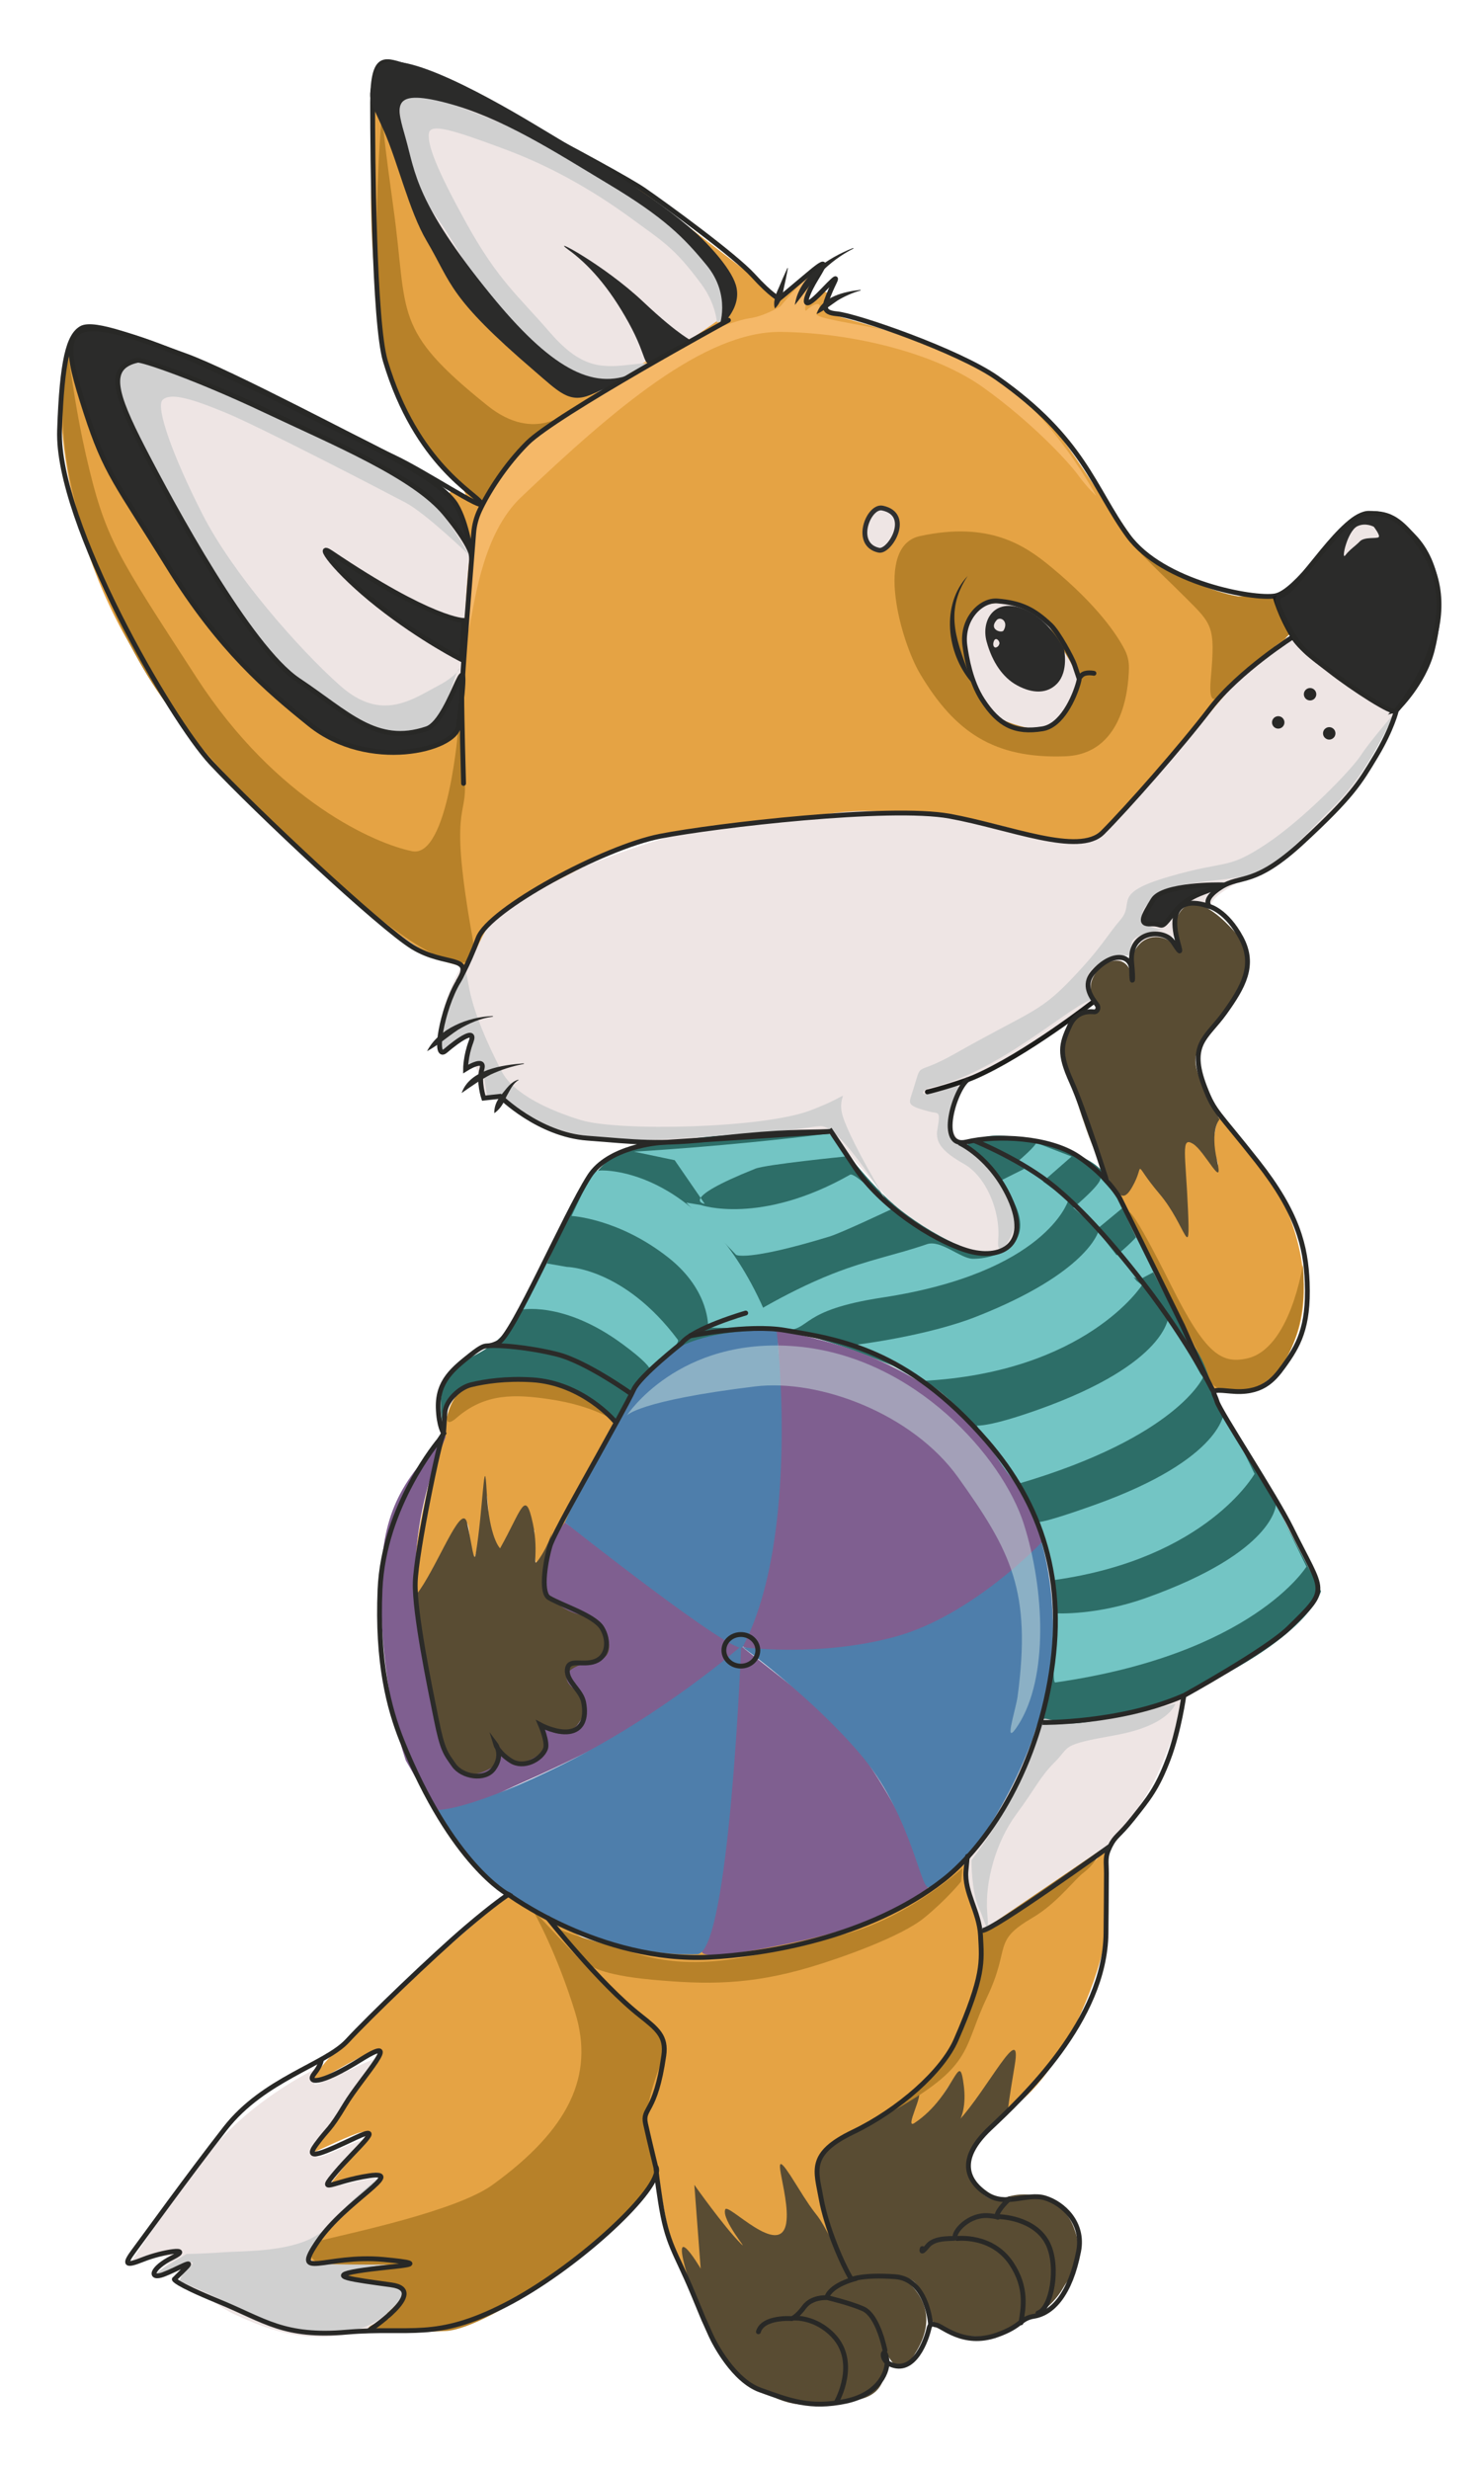 <?xml version="1.0" encoding="UTF-8"?> <svg xmlns="http://www.w3.org/2000/svg" width="307" height="511" viewBox="0 0 307 511" fill="none"><path d="M212.213 358.037C212.213 358.037 211.711 364.559 208.7 368.585C205.689 372.611 201.738 373.01 200.22 386.569C198.701 400.127 186.091 407.743 205.676 398.211C225.261 388.678 235.8 376.059 240.329 365.022C244.859 353.985 253.39 332.45 247.355 307.855C241.32 283.259 222.752 252.63 212.2 245.104C201.648 237.579 195.124 236.537 196.63 229.012C198.135 221.486 215.211 217.498 225.75 206.95C236.289 196.402 229.765 195.9 237.305 194.897C244.846 193.893 248.861 191.385 250.366 187.371C251.872 183.358 259.155 182.509 271.868 171.587C282.085 162.814 286.242 150.85 288.249 148.342C290.257 145.834 271.65 136.546 269.887 134.693C265.936 130.526 266.438 129.136 253.879 143.196C241.32 157.257 232.287 168.294 226.766 169.799C221.246 171.304 186.593 166.789 168.012 167.291C149.43 167.792 112.77 180.347 104.238 188.374C96.71 195.463 88.925 209.266 91.563 217.807C91.988 219.171 96.028 213.163 97.212 214.231C98.641 215.517 95.308 220.431 96.955 220.251C100.597 219.878 98.126 228.819 102.475 226.658C103.054 226.375 107.7 231.366 113.4 233.437C119.101 235.508 123.888 234.865 126.963 235.508C138.287 237.862 169.903 231.739 173.763 236.537C176.89 240.422 181.188 244.989 183.839 248.115C191.187 256.811 200.156 262.676 200.156 262.676C200.156 262.676 216.228 322.918 216.729 335.975C217.231 349.032 212.213 358.062 212.213 358.062V358.037Z" fill="#EEE5E4"></path><path d="M152.763 65.048C152.763 65.048 144.849 48.544 133.461 41.957C114.519 31.01 91.563 18.995 91.563 18.995C91.563 18.995 70.665 15.792 89.015 44.028C102.449 64.688 101.252 62.565 113.966 74.246C120.58 80.317 121.121 87.135 130.669 79.108C140.216 71.081 152.763 65.048 152.763 65.048Z" fill="#EEE5E4"></path><path d="M97.778 108.785C97.778 108.785 61.735 86.055 49.382 80.858C37.029 75.661 17.431 63.157 22.45 79.726C27.468 96.294 30.325 104.952 45.895 121.52C61.465 138.089 55.186 133.857 63.215 142.386C71.245 150.915 96.015 169.246 95.694 154.053C95.295 134.474 97.765 108.772 97.765 108.772L97.778 108.785Z" fill="#EEE5E4"></path><path d="M66.857 427.219C66.857 427.219 52.663 433.458 43.051 445.563C34.558 456.253 27.237 467.779 27.237 467.779C27.237 467.779 32.384 466.531 36.398 466.66C37.325 466.685 32.204 469.76 32.011 471.175C31.921 471.818 36.36 468.293 37.788 468.396C39.036 468.486 37.261 472.23 37.917 472.538C41.172 474.056 45.805 477.491 48.34 478.687C59.38 483.936 66.484 484.348 74.655 482.302C78.412 481.363 84.833 476.809 83.238 474.545C81.809 472.526 72.544 472.847 72.442 471.162C72.351 469.683 85.502 470.66 83.868 469.528C80.111 466.93 66.857 468.705 64.412 468.152C60.513 467.251 75.749 457.32 78.219 451.455C79.287 448.907 67.114 453.706 68.182 451.956C70.254 448.534 77.344 443.929 75.671 442.771C74.565 442 65.724 447.274 65.377 446.039C64.502 442.9 78.309 430.859 78.811 425.83C78.953 424.466 64.708 432.403 65.004 430.975C65.776 427.167 66.882 427.206 66.882 427.206L66.857 427.219Z" fill="#EEE5E4"></path><path d="M263.62 123.502C263.62 123.502 251.563 130.526 238.515 116.478C225.467 102.431 219.689 85.373 206.5 78.414C185.975 67.595 174.806 66.335 171.28 64.675C168.514 63.363 173.197 60.842 170.521 60.34C169.582 60.173 166.493 63.517 166.377 62.501C166.107 60.121 169.389 55.542 169.389 55.542L161.629 61.691L131.042 38.163C131.042 38.163 147.397 52.84 151.258 63.041C151.682 64.174 149.907 65.576 137.386 73.808C123.103 83.186 122.395 81.411 119.899 79.893C103.814 70.155 91.268 52.377 86.095 38.381C81.102 24.887 77.795 16.14 77.499 20.629C75.993 43.591 76.186 65.241 83.714 80.305C91.242 95.368 94.883 98.404 96.389 102.431C97.47 105.312 92.876 97.813 92.374 104.219C92.168 106.753 97.714 110.162 97.148 115.14C95.141 132.712 96.929 148.432 94.575 149.371C82.595 154.169 89.119 154.542 72.545 148.02C55.971 141.498 49.678 129.432 34.636 106.444C14.356 75.481 20.957 58.256 13.61 74.259C10.805 80.369 12.516 114.42 31.599 140.521C50.682 166.622 38.535 153.256 60.127 173.838C81.719 194.421 90.817 199.656 95.9 199.721C97.534 199.746 99.503 193.417 101.42 191.063C105.538 185.995 114.34 183.036 121.597 178.727C131.583 172.809 141.118 171.549 149.096 170.918C177.534 168.654 169.53 166.493 194.327 168.693C219.123 170.892 221.066 181.531 235.439 164.988C251.653 146.348 260.107 134.552 264.624 133.047C269.14 131.542 263.62 123.515 263.62 123.515V123.502Z" fill="#E5A344"></path><path d="M252.193 231.211C252.193 231.211 261.085 239.277 265.473 248.655C270.273 258.92 270.929 269.546 267.918 277.084C264.907 284.622 262.359 285.369 262.359 285.369C262.359 285.369 253.506 289.228 250.778 286.964C249.092 285.574 247.947 282.358 246.544 278.589C238.064 255.807 231.476 250.16 231.605 247.78C231.875 242.673 235.619 239.251 238.63 243.767C241.641 248.282 245.154 254.817 244.653 247.78C244.151 240.744 244.653 234.222 246.66 236.228C248.667 238.235 253.184 243.754 251.678 239.74C250.173 235.727 252.18 231.211 252.18 231.211H252.193Z" fill="#E5A344"></path><path d="M127.156 293.961C127.156 293.961 121.134 284.429 110.081 285.432C99.027 286.436 94.202 286.217 92.696 292.237C91.191 298.258 88.99 304.381 86.983 314.916C84.975 325.452 85.22 336.129 89.492 325.709C92.825 317.579 96.518 311.533 97.02 316.55C97.522 321.567 98.023 325.581 99.027 318.055C100.031 310.53 100.533 304.998 101.034 312.537C101.536 320.075 100.031 330.109 104.046 323.587C108.06 317.065 110.57 316.563 110.57 316.563C110.57 316.563 110.068 329.118 113.079 323.085C116.09 317.052 127.143 293.974 127.143 293.974L127.156 293.961Z" fill="#E5A344"></path><path d="M208.532 368.855C208.532 368.855 193.966 393.451 176.89 397.464C159.815 401.478 129.472 406.726 119.422 400.192C109.372 393.657 105.075 391.946 105.075 391.946C105.075 391.946 76.997 415.911 69.636 423.977C55.327 439.671 78.927 420.336 78.554 425.353C78.464 426.485 61.748 446.695 65.622 444.932C77.795 439.414 79.056 438.41 68.89 451.081C65.93 454.773 82.453 445.562 77.923 451.583C75.517 454.799 67.629 460.742 64.747 465.257C63.537 467.148 63.241 468.64 70.022 467.637C76.804 466.634 87.999 467.483 83.701 468.769C79.931 469.901 71.026 470.776 71.026 470.776L81.501 472.062C83.367 472.538 84.138 474.776 82.942 476.294L76.418 481.697C76.418 481.697 96.028 478.777 113.104 468.743C130.18 458.709 132.599 441.999 135.198 446.656C136.549 449.074 137.206 460.214 139.715 465.733C142.224 471.252 147.745 482.804 146.239 470.75C144.733 458.697 150.627 461.591 157.164 470.12C163.688 478.648 147.23 456.342 159.802 463.714C164.138 466.261 164.537 464.807 165.078 465.129C170.727 468.447 172.863 466.724 171.859 459.198C170.855 451.673 169.852 451.171 171.357 448.148C172.863 445.125 174.368 444.636 177.881 442.63C181.394 440.623 175.179 445.434 183.723 444.135C192.821 442.758 196.591 426.755 198.598 430.769C200.606 434.783 194.648 445.228 199.666 438.204C204.685 431.181 210.025 421.044 209.523 427.064C209.021 433.084 207.58 436.789 207.58 436.789C207.58 436.789 212.534 435.593 219.071 425.057C225.608 414.522 230.305 399.818 229.108 392.923C228.298 388.215 230.395 379.815 228.761 382.285C223.485 390.286 203.244 399.793 203.244 399.793C203.244 399.793 198.47 386.62 199.473 383.597C200.477 380.574 208.507 368.816 208.507 368.816L208.532 368.855Z" fill="#E5A344"></path><path d="M226.767 102.572C226.767 102.572 218.222 86.505 206.487 78.414C193.117 69.191 180.056 67.75 173.468 66.425C166.879 65.1 169.131 64.92 169.517 63.595C169.903 62.27 168.012 63.029 166.879 64.161C165.747 65.293 168.192 57.201 167.253 57.381C166.313 57.562 161.411 63.402 161.411 63.402C161.411 63.402 158.026 65.473 155.002 65.846C151.978 66.219 137.116 71.686 131.84 76.008C126.564 80.331 112.628 88.062 108.678 92.384C104.727 96.706 98.319 105.557 98.126 111.963C97.933 118.369 96.055 134.745 97.187 129.278C98.319 123.811 100.018 110.265 107.739 102.92C126.963 84.64 145.776 68.47 161.591 68.663C176.324 68.843 193.413 72.998 203.398 80.15C213.384 87.303 220.912 95.394 222.983 98.224C225.055 101.054 226.754 102.559 226.754 102.559L226.767 102.572Z" fill="#F5B868"></path><path d="M256.812 194.446C256.812 194.446 246.544 180.888 243.25 190.497C241.95 194.292 246.48 197.379 241.744 194.549C239.389 193.134 234.963 193.417 233.74 199.54C232.762 204.416 234.512 204.12 234.307 202.641C233.277 195.295 225.646 199.721 225.646 204.236C225.646 208.751 230.215 208.777 224.231 209.69C223.008 209.883 217.887 211.787 221.4 223.339C224.913 234.891 226.676 239.123 229.185 243.638C231.694 248.153 232.698 248.655 234.705 244.641C236.713 240.628 234.332 240.435 239.853 246.957C245.373 253.479 246.261 261.699 245.759 250.16C245.257 238.621 244.253 235.096 246.763 236.601C249.272 238.106 253.287 246.635 251.781 240.113C250.276 233.591 252.283 231.584 252.283 231.584C248.268 223.557 246.351 220.226 247.766 217.408C251.588 209.767 255.577 208.558 257.083 203.284C258.588 198.01 256.8 194.433 256.8 194.433L256.812 194.446Z" fill="#594C33"></path><path d="M114.352 316.306C114.352 316.306 110.209 332.245 115.729 331.743C121.25 331.241 128.79 337.647 125.766 342.664C122.742 347.681 117.479 344.543 117.608 346.434C117.852 350.074 124.634 350.576 118.869 357.599C115.536 361.664 111.393 356.197 111.843 356.84C116.115 362.989 107.7 366.759 105.062 363.864C101.394 359.851 102.553 360.854 102.553 360.854C102.553 360.854 103.736 363.633 102.81 364.996C101.253 367.273 95.359 368.662 93.391 364.739C88.385 354.744 90.804 355.245 86.867 339.641C83.997 328.283 83.598 334.239 87.626 327.717C91.653 321.195 95.681 310.762 96.659 315.161C97.637 319.561 98.036 323.69 98.422 321.439C99.915 312.473 100.185 299.094 100.687 308.639C101.189 318.184 103.453 320.307 103.453 320.307C107.97 312.28 108.639 307.79 110.235 315.161C111.612 321.568 109.733 325.195 111.74 322.185C113.748 319.175 114.378 316.281 114.378 316.281L114.352 316.306Z" fill="#594C33"></path><path d="M208.507 436.468C208.507 436.468 197.659 446.721 200.696 450.837C202.459 453.217 204.582 456.047 207.567 454.786C212.123 452.87 219.74 454.066 222.25 461.09C224.759 468.113 221.812 470.004 219.805 473.516C218.544 475.716 215.944 478.392 213.782 478.88C212.779 479.099 211.569 480.244 210.681 480.759C209.086 481.698 206.847 483.177 203.72 483.306C196.694 483.576 192.705 482.084 191.289 476.809C190.26 472.976 189.694 470.969 185.164 470.969C180.635 470.969 176.221 475.96 173.673 467.11C169.195 451.519 166.982 447.943 171.511 444.431C176.041 440.919 174.214 441.858 178.949 440.199C180.866 439.53 188.433 432.635 189.874 432.763C191.315 432.892 186.927 440.7 189.218 439.169C197.749 433.445 198.38 423.424 199.383 431.451C200.387 439.478 195.896 441.331 198.251 438.796C204.325 432.236 211.531 417.661 209.922 427.219C208.635 434.873 208.507 436.481 208.507 436.481V436.468Z" fill="#594C33"></path><path d="M144.952 469.297L143.64 451.982C143.64 451.982 149.726 460.614 153.239 464.125C155.247 466.132 149.186 459.237 150.035 457.063C150.601 455.622 161.423 467.329 162.646 459.893C163.624 453.963 158.013 441.086 164.627 451.802C169.774 460.151 168.295 456.536 171.319 462.067C174.342 467.599 177.058 471.947 177.058 471.947C177.058 471.947 183.839 467.612 188.639 472.886C192.28 476.886 192.782 481.53 189.115 487.19C184.778 493.88 183.183 483.923 183.183 487.949C183.183 491.976 182.9 496.298 174.87 496.8C166.841 497.301 165.013 498.781 157.202 494.446C148.671 489.725 145.274 479.922 143.64 475.15C137.141 456.047 144.952 469.31 144.952 469.31V469.297Z" fill="#594C33"></path><path d="M110.08 394.866C110.08 394.866 127.812 414.278 133.307 418.214C137.695 421.353 138.261 422.601 136.189 428.248C129.807 445.653 138.132 444.997 134.992 450.644C128.095 463.058 101.278 481.71 92.245 482.212C83.212 482.714 69.392 482.971 80.188 479.832C84.537 478.572 55.983 466.081 65.75 463.637C72.531 461.939 94.368 457.423 101.909 451.969C117.762 440.482 122.999 429.38 118.985 416.323C114.97 403.266 110.067 394.866 110.067 394.866H110.08Z" fill="#B78129"></path><path d="M228.002 382.504L203.244 399.356C203.244 399.356 202.961 399.356 202.961 406.881C202.961 414.406 194.018 431.348 183.942 436.995C178.062 440.289 178.859 440.096 186.014 435.966C201.494 427.013 199.165 423.733 204.183 413.184C209.202 402.636 205.123 401.697 213.603 396.719C218.055 394.094 221.131 390.222 223.485 387.971C224.347 387.135 226.033 386.376 228.002 382.517V382.504Z" fill="#B78129"></path><path d="M94.858 150.207C94.858 150.207 92.786 177.594 85.258 176.089C77.731 174.584 57.206 165.734 40.633 140.135C24.059 114.535 21.768 111.577 17.753 94.017C13.739 76.458 14.047 63.62 13.044 83.199C12.04 102.778 23.75 130.448 33.285 144.007C42.82 157.565 60.604 174.906 71.039 183.91C82.144 193.507 99.979 206.448 97.779 194.176C92.722 166.004 96.775 169.284 96.119 161.514C95.424 153.32 94.858 150.22 94.858 150.22V150.207Z" fill="#B78129"></path><path d="M117.801 84.884C117.801 84.884 105.589 91.098 100.416 104.27C99.412 106.83 79.133 85.888 78.129 64.804C77.125 43.72 79.133 21.633 79.133 21.633C79.133 21.633 78.064 19.188 81.397 43.09C84.473 65.215 81.024 68.033 100.892 83.945C110.813 91.882 117.813 84.884 117.813 84.884H117.801Z" fill="#B78129"></path><path d="M263.363 123.154C263.363 123.154 273.039 126.679 265.087 132.686C253.943 141.125 249.594 150.297 250.495 140.186C251.434 129.548 250.804 129.174 245.283 123.656C239.763 118.137 229.494 108.695 238.63 115.462C247.767 122.228 256.234 123.373 256.234 123.373L263.363 123.154Z" fill="#B78129"></path><path d="M232.647 134.359C233.264 135.542 233.573 136.842 233.547 138.179C233.457 143.029 232.119 156.06 220.281 156.459C205.714 156.961 197.569 151.545 190.337 139.389C186.387 132.738 180.738 112.966 190.337 110.895C204.646 107.808 211.994 112.773 217.45 117.301C227.126 125.303 231.102 131.374 232.647 134.359Z" fill="#B78129"></path><path d="M269.514 261.647C269.514 261.647 271.585 278.216 261.883 285.831C258.486 288.507 253.403 288.751 250.868 286.397C249.414 285.046 249.17 282.589 247.767 279.618C241.59 266.625 234.706 256.025 233.702 252.514C232.699 249.002 233.985 249.349 242.298 265.969C249.363 280.094 252.657 282.165 257.933 281.033C266.94 279.103 269.514 261.647 269.514 261.647Z" fill="#B78129"></path><path d="M127.156 293.962C127.156 293.962 118.741 286.05 110.081 285.433C101.42 284.815 95.231 287.157 94.51 288.443C91.551 293.717 92.143 295.338 94.382 293.37C100.404 288.096 106.683 288.443 113.594 289.446C122.871 290.797 127.156 293.962 127.156 293.962Z" fill="#B78129"></path><path d="M199.087 386.466C199.087 386.466 187.03 397.516 173.094 400.526C159.158 403.536 146.354 408.437 132.174 404.295C117.993 400.153 115.356 399.278 115.098 398.519C114.841 397.76 122.124 406.546 122.124 406.546C122.124 406.546 124.003 408.553 135.056 409.557C146.11 410.56 155.014 410.689 167.702 406.919C174.033 405.041 186.412 400.642 191.173 396.757C195.934 392.872 198.83 389.232 198.83 389.232L199.087 386.466Z" fill="#B78129"></path><path d="M273.283 329.131C273.283 329.131 270.838 340.078 239.196 352.942C225.543 358.5 215.275 356.081 215.275 356.081C215.275 356.081 220.924 332.733 216.407 320.191C211.89 307.649 199.833 290.578 191.804 286.05C183.774 281.522 164.189 274.125 157.652 275.129C151.115 276.132 141.735 281.033 141.735 281.033C141.735 281.033 132.2 290.064 130.179 292.585C128.159 295.106 130.154 298.605 124.62 291.582C119.087 284.558 103.491 285.317 99.515 286.063C88.629 288.108 92.862 300.805 91.82 295.917C91.46 294.219 90.791 290.604 91.537 287.169C92.026 284.931 96.234 281.586 96.62 281.303C98.434 279.965 103.247 278.756 108.072 271.012C116.063 258.2 119.846 239.007 132.393 237C144.939 234.993 167.818 232.742 171.189 234.556C173.634 235.868 179.386 244.911 186.412 250.43C193.438 255.948 207.412 263.487 209.42 256.952C211.427 250.417 209.51 246.403 204.491 241.888C199.473 237.373 197.8 237.502 202.832 235.482C207.863 233.462 218.556 237.36 222.571 238.865C226.586 240.37 229.095 242.377 231.102 247.394C233.11 252.411 243.378 273.276 246.891 278.293C250.404 283.31 251.189 289.562 251.189 289.562C251.189 289.562 260.454 304.188 263.928 311.148C266.708 316.705 273.245 329.131 273.245 329.131H273.283Z" fill="#2D6E68"></path><path d="M216.163 318.377C216.163 318.377 201.095 335.885 182.514 339.397C169.092 341.931 167.831 343.102 158.541 341.841C155.452 341.429 153.329 340.529 153.329 340.529C153.329 340.529 156.16 338.766 158.785 322.082C161.41 305.397 161.668 279.284 160.664 276.775C159.66 274.267 161.964 275.309 167.818 276.711C189.848 281.985 201.803 293.859 206.988 301.178C212.444 308.896 216.15 318.377 216.15 318.377H216.163Z" fill="#7F5F90"></path><path d="M170.212 353.83C180.506 362.114 192.113 386.337 192.113 389.849C192.113 393.361 176.981 398.982 166.506 401.337C156.186 403.665 145.351 405.414 145.223 403.781C144.862 399.163 149.611 386.337 150.37 374.168C151.76 351.669 153.317 340.529 153.317 340.529L170.199 353.83H170.212Z" fill="#7F5F90"></path><path d="M153.831 340.928L116.862 314.93C116.862 314.93 110.08 323.587 113.091 329.106C115.047 332.695 119.023 333.955 121.571 334.393C123.27 334.689 124.698 335.859 125.342 337.454C126.294 339.873 126.796 343.063 123.141 343.668C117.119 344.671 115.729 346.935 118.753 349.444C121.777 351.952 121.52 357.599 115.987 358.603C114.61 358.86 112.602 357.098 112.602 357.098C110.929 358.435 116.488 360.867 109.463 364.121C103.968 366.668 104.174 360.777 102.552 360.854C101.626 360.905 104.496 363.903 102.81 364.996C99.297 367.26 93.275 370.643 90.251 355.58C87.227 340.516 85.425 329.71 86.107 321.066C87.742 300.483 97.483 290.938 88.372 301.178C80.214 310.337 78.142 318.506 78.953 335.126C79.828 352.943 83.971 364.237 83.971 364.237C92.889 379.416 89.389 377.024 108.073 368.752C125.65 360.97 135.572 354.821 141.722 350.807C147.075 347.308 153.831 340.915 153.831 340.915V340.928Z" fill="#7F5F90"></path><path d="M215.468 319.072C215.468 319.072 220.924 336.207 215.275 354.833C209.317 374.49 195.703 392.1 191.92 390.415C190.221 389.656 188.034 374.67 177.855 362.745C167.677 350.82 153.625 340.747 153.625 340.747C153.625 340.747 169.568 342.921 185.396 338.535C201.223 334.148 215.468 319.085 215.468 319.085V319.072Z" fill="#4E7EAB"></path><path d="M160.676 275.386C160.676 275.386 165.695 317.811 153.638 340.735C152.402 343.089 116.861 314.917 116.861 314.917C116.861 314.917 123.385 300.355 125.521 297.345C128.005 293.846 129.407 289.408 135.185 282.667C142.713 273.881 160.663 275.386 160.663 275.386H160.676Z" fill="#4E7EAB"></path><path d="M153.329 340.529C153.329 340.529 150.884 404.038 144.231 404.282C133.474 404.694 118.277 400.861 106.258 392.859C93.892 384.639 90.624 374.412 90.624 374.412C90.624 374.412 97.084 374.67 117.17 364.623C137.257 354.589 153.329 340.529 153.329 340.529Z" fill="#4E7EAB"></path><path d="M221.078 136.314C221.078 136.314 222.892 139.298 222.854 140.842C222.815 142.386 220.486 146.798 219.521 148.072C218.324 149.654 217.964 150.567 215.326 150.799C212.688 151.03 206.525 149.101 205.341 147.454C204.157 145.807 200.863 140.906 200.721 139.311C200.58 137.716 199.216 133.522 199.73 132.017C200.245 130.512 200.67 126.705 202.085 125.804C203.501 124.904 206.911 124.453 208.673 124.865C211.878 125.624 215.275 127.283 216.085 128.223C216.896 129.162 221.065 136.301 221.065 136.301L221.078 136.314Z" fill="#EEE5E4"></path><path d="M288.352 147.66C288.352 147.66 283.552 159.328 275.792 166.956C271.482 171.201 264.739 178.752 260.222 180.515C255.706 182.277 244.433 182.174 241.178 184.181C237.922 186.188 235.619 188.194 236.378 190.201C237.137 192.208 240.805 192.272 240.805 192.272C240.805 192.272 234.371 193.057 234.113 195.064C233.856 197.07 233.354 197.727 233.354 197.727C233.354 197.727 230.407 197.199 227.898 198.949C225.389 200.698 224.321 201.65 225.067 204.403C225.814 207.156 226.29 206.847 225.762 206.911C222.249 207.323 206.267 222.219 192.306 225.011C191.366 225.204 189.578 226.735 192.589 226.233C195.6 225.731 199.55 223.403 198.045 225.667C197.118 227.056 196.449 230.62 196.063 233.167C195.844 234.607 196.616 235.984 197.929 236.653C199.241 237.322 202.098 238.068 203.99 240.821C207.76 246.339 210.578 250.456 209.832 253.71C209.085 256.965 206.164 260.773 206.499 256.54C207.014 250.288 203.822 243.29 199.473 240.821C194.892 238.222 193.451 236.331 193.914 233.668C194.635 229.59 194.197 230.465 192.19 229.938C187.828 228.78 187.956 228.368 188.548 226.555C191.135 218.682 188.458 223.133 197.581 217.961C212.881 209.291 214.876 209.587 221.4 202.808C227.924 196.028 228.838 193.713 231.849 190.201C234.86 186.689 229.777 184.863 241.834 181.351C253.891 177.839 253.673 180.039 261.702 174.764C269.732 169.49 279.717 159.07 281.48 156.318C283.243 153.565 288.352 147.66 288.352 147.66Z" fill="#D0D0D0"></path><path d="M184.405 250.16C184.405 250.16 174.87 234.466 174.111 229.95C173.352 225.435 177.495 225.937 167.703 229.693C157.91 233.449 127.877 234.093 120.117 231.7C113.593 229.693 106.207 226.31 103.801 221.666C96.517 207.606 97.148 203.219 96.389 201.212C95.63 199.206 94.124 204.596 94.124 204.596C94.124 204.596 88.848 218.9 92.117 217.395C95.385 215.89 96.891 212.507 97.637 214.012C98.383 215.517 96.376 220.663 96.376 220.663L99.644 219.659L100.777 226.812C100.777 226.812 103.505 226.053 105.293 227.815C115.588 237.977 136.241 235.739 142.829 235.34C164.177 234.08 167.69 233.076 169.697 232.96C173.969 232.69 184.38 250.16 184.38 250.16H184.405Z" fill="#D0D0D0"></path><path d="M96.929 114.716C96.929 114.716 92.541 106.521 88.269 102.765C83.996 99.009 68.529 91.535 62.752 88.267C56.974 85 34.854 76.06 31.586 74.812C28.317 73.564 24.392 73.808 24.624 78.478C24.959 85.502 35.858 104.335 39.873 110.857C43.887 117.379 52.483 133.073 62.468 141.64C70.279 148.342 77.691 151.854 84.871 151.519C91.395 151.211 93.403 141.859 94.407 139.35C95.41 136.842 95.912 139.093 90.636 141.859C85.361 144.624 78.991 149.448 70.459 141.923C61.928 134.398 48.211 118.768 41.931 106.47C35.652 94.172 32.139 84.138 33.644 82.723C35.24 81.218 39.383 82.35 46.705 85.386C54.027 88.422 79.596 101.697 83.868 103.961C88.14 106.226 96.929 114.729 96.929 114.729V114.716Z" fill="#D0D0D0"></path><path d="M149.185 66.528C149.185 66.528 153.136 59.285 141.555 49.02C134.22 42.523 119.962 33.21 110.672 28.695C101.381 24.18 94.445 22.044 91.46 20.693C88.758 19.471 82.607 18.712 82.71 22.572C82.903 30.611 86.48 39.951 90.495 45.225C94.51 50.499 98.37 59.722 106.155 67.004C113.94 74.284 115.986 76.407 121.03 78.015C126.615 79.803 128.661 78.144 130.913 76.883C133.165 75.622 136.433 74.722 130.154 75.468C123.874 76.214 119.859 75.841 113.58 68.56C107.3 61.279 103.028 58.012 96.504 46.215C89.98 34.419 88.475 29.904 88.719 27.64C88.963 25.376 93.737 26.881 104.534 30.907C115.33 34.934 124.119 40.44 130.643 45.212C137.167 49.984 139.56 51.271 145.106 58.796C148.091 62.836 148.31 66.708 148.31 66.708" fill="#D0D0D0"></path><path d="M243.16 352.454C243.16 352.454 225.132 356.814 221.31 356.531C215.288 356.094 215.224 352.582 213.024 362.372C210.823 372.161 200.966 384.832 200.966 384.832C200.966 384.832 200.966 391.354 202.472 394.622C203.977 397.889 204.737 401.902 204.235 395.625C203.733 389.347 205.998 381.063 210.257 375.3C214.516 369.537 215.031 367.71 218.287 364.443C221.542 361.175 219.29 360.995 230.588 358.988C241.886 356.982 243.147 352.466 243.147 352.466L243.16 352.454Z" fill="#D0D0D0"></path><path d="M78.194 450.657C78.194 450.657 71.953 458.645 65.017 462.71C59.561 465.914 49.833 465.656 46.564 465.914C43.296 466.171 38.586 466.287 38.586 466.287C38.586 466.287 29.553 471.612 32.628 470.429C35.073 469.49 41.662 466.724 39.41 468.731C37.158 470.737 37.145 471.934 37.145 471.934C37.145 471.934 44.621 474.918 52.394 479.086C60.166 483.254 65.197 481.852 71.219 482.096C77.241 482.341 82.08 476.951 83.585 474.687C85.091 472.423 75.684 472.911 72.094 470.918C70.396 469.979 78.001 468.473 81.513 468.473C85.026 468.473 68.453 468.538 65.442 468.28C62.431 468.023 63.498 467.714 65.75 463.637C68.929 457.886 78.181 450.644 78.181 450.644" fill="#D0D0D0"></path><path d="M181.806 113.828C176.427 112.658 179.683 104.515 182.539 105.106C188.78 106.393 184.058 114.317 181.806 113.828Z" fill="#EEE5E4" stroke="#303030" stroke-miterlimit="10"></path><path d="M270.272 324.089C270.272 324.089 259.142 342.227 218.299 348.054C217.424 348.183 218.556 333.75 218.556 333.75C218.556 333.75 226.779 334.251 237.138 330.547C263.993 320.95 263.967 311.161 263.967 311.161L270.272 324.089Z" fill="#73C5C4"></path><path d="M259.541 304.883C259.541 304.883 249.684 322.391 218.235 326.842L214.902 314.852C214.902 314.852 216.035 315.045 226.393 311.34C253.249 301.744 253.223 291.955 253.223 291.955L259.528 304.883" fill="#73C5C4"></path><path d="M248.925 284.866C248.925 284.866 243.636 297.254 210.63 306.954C209.562 307.263 201.918 294.9 202.099 294.9C202.099 294.9 204.543 295.273 214.902 291.569C241.757 281.972 241.732 272.183 241.732 272.183L248.359 284.236" fill="#73C5C4"></path><path d="M236.25 265.854C236.25 265.854 224.695 283.928 190.801 285.677C189.54 285.741 177.367 278.152 177.367 278.152C177.367 278.152 191.74 276.402 201.97 272.376C224.939 263.345 227.204 254.804 227.204 254.804L235.118 264.966" fill="#73C5C4"></path><path d="M220.938 248.475C220.938 248.475 216.344 263.281 182.527 268.427C165.207 271.064 167.896 275.141 162.376 275.206C161.115 275.219 152.583 273.701 152.583 273.701C152.583 273.701 162.028 267.539 172.168 263.538C179.632 260.592 185.409 259.589 191.753 257.389C194.584 256.412 198.689 260.335 201.172 260.399C205.689 260.528 217.283 257.351 206.821 244.332L212.097 241.695L220.011 247.536" fill="#73C5C4"></path><path d="M124.389 242.133C124.389 242.133 146.239 241.129 159.287 273.881C159.75 275.051 146.483 274.64 146.483 274.64C146.483 274.64 146.947 267.037 138.325 260.207C128.031 252.051 118.238 251.549 118.238 251.549L122.626 242.261" fill="#73C5C4"></path><path d="M144.978 249.285C144.978 249.285 157.28 253.556 175.861 243.008C176.955 242.39 184.393 250.16 184.393 250.16C184.393 250.16 174.085 255.048 171.589 255.807C154.269 261.081 152.261 259.576 152.261 259.576L141.967 248.784" fill="#73C5C4"></path><path d="M131.171 238.248C131.171 238.248 150.511 237.154 171.216 234.543C172.374 234.402 174.857 239.251 174.857 239.251C174.857 239.251 158.477 240.885 156.276 241.76C139.96 248.282 145.789 249.041 145.789 249.041L139.574 240.01" fill="#73C5C4"></path><path d="M112.963 261.338L107.442 270.999C107.442 270.999 116.36 268.864 128.88 278.126C137.721 284.661 133.809 284.3 133.809 284.3C133.809 284.3 140.963 278.164 140.217 277.148C129.048 262.213 117.248 262.085 117.248 262.085" fill="#73C5C4"></path><path d="M232.801 249.413L227.525 243.573C227.525 243.573 228.992 243.921 222.043 249.851C222.043 249.851 226.637 254.057 227.345 253.929" fill="#73C5C4"></path><path d="M239.017 262.972L234.873 255.061C234.873 255.061 237.871 253.839 230.923 259.769C226.007 263.95 229.391 261.339 229.391 261.339C229.391 261.339 235.105 264.799 235.825 264.658" fill="#73C5C4"></path><path d="M221.684 239.251L213.397 236.048C213.397 236.048 217.309 234.517 210.36 240.448C210.36 240.448 214.954 244.654 215.661 244.525" fill="#73C5C4"></path><path opacity="0.5" d="M129.665 292.842C129.665 292.842 140.294 276.376 164.821 278.537C189.347 280.698 207.413 301.564 211.776 315.187C216.125 328.81 216.91 347.076 210.643 356.853C207.336 362.011 210.141 353.753 210.514 350.948C213.423 329.118 209.163 320.963 198.213 305.642C188.793 292.469 169.492 285.188 156.16 286.822C131.853 289.793 129.665 292.842 129.665 292.842Z" fill="#C9E2E1"></path><path d="M288.854 146.876C288.854 146.876 294.464 141.589 296.266 134.578C298.337 126.486 298.144 117.353 292.881 111.423C288.571 106.586 283.848 104.785 280.078 107.473C275.716 110.574 268.149 122.537 263.761 123.283C259.373 124.029 240.535 120.646 233.38 110.857C226.226 101.067 224.244 90.802 206.268 78.195C198.238 72.561 177.045 65.267 173.12 64.92C169.916 64.637 170.469 63.325 171.807 60.121C172.747 57.857 174.252 55.889 170.109 60.211C165.129 65.408 166.815 61.151 168.32 58.513C169.826 55.876 172.374 52.39 167.471 56.532C162.568 60.675 161.166 61.806 161.166 61.806C161.166 61.806 159.57 61.15 155.8 57.008C152.03 52.866 138.042 42.652 133.204 39.307C127.465 35.358 87.973 14.622 84.242 13.708C80.008 12.679 77.087 10.325 77.087 21.234C77.087 32.142 77.357 66.772 79.725 74.696C86.133 96.153 98.615 102.186 99.503 104.064C100.391 105.943 88.012 97.658 81.616 94.648C75.221 91.638 47.722 76.947 38.303 73.564C28.884 70.181 19.477 66.412 16.839 67.917C14.201 69.422 12.825 74.465 12.323 89.001C11.666 108.104 35.446 148.998 43.682 157.81C52.908 167.689 78.618 191.783 85.387 195.926C92.155 200.068 98.19 197.431 94.806 203.078C91.422 208.725 89.53 219.647 92.168 217.383C94.806 215.119 98.576 212.494 97.444 215.505C96.311 218.515 96.311 221.152 96.311 221.152C96.311 221.152 100.455 218.515 99.696 221.152C98.937 223.789 100.069 227.172 100.069 227.172L103.453 226.799C103.453 226.799 111.367 234.71 121.533 235.456C131.698 236.203 135.469 236.962 149.031 235.456C162.594 233.951 166.352 234.324 171.383 234.08C175.977 233.848 136.421 236.396 136.421 236.396C136.421 236.396 125.869 237.155 121.919 243.355C116.849 251.318 106.104 276.235 103.093 277.74C100.082 279.245 101.227 277.264 97.444 280.249C93.725 283.194 90.534 285.729 90.662 291.17C90.766 295.094 91.795 296.534 91.795 296.534L90.856 297.949C90.856 297.949 79.365 311.508 78.618 328.823C77.962 343.874 80.497 353.509 83.135 360.069C93.493 385.861 105.139 391.92 105.139 391.92C105.139 391.92 102.347 393.708 96.324 398.854C89.62 404.578 76.366 417.301 71.85 422.202C67.333 427.103 54.529 430.113 46.616 440.276C38.702 450.438 30.042 462.492 27.79 465.502C25.538 468.512 25.911 468.885 29.669 467.38C33.426 465.875 40.22 464.743 35.691 467.007C31.161 469.271 30.801 471.651 33.812 470.519C36.823 469.387 40.593 467.007 38.329 469.258L36.064 471.522C36.064 471.522 35.935 472.281 45.097 476.037C54.954 480.09 58.66 483.563 71.837 482.444C85.013 481.325 89.993 484.296 104.598 476.796C118.792 469.515 135.855 453.834 135.855 448.933C135.855 448.29 135.263 446.643 136.614 455.339C138.029 464.46 139.625 465.502 143.395 474.545C147.165 483.589 144.27 476.809 147.063 483.113C147.822 484.811 151.772 492.426 157.228 494.407C163.418 496.645 167.613 498.266 174.896 496.761C182.179 495.256 183.775 490.175 183.492 488.232C183.003 484.875 181.729 487.949 184.058 489.043C189.205 491.474 191.727 483.691 192.152 481.8C192.499 480.231 193.181 480.951 193.567 480.951C194.802 480.951 199.126 485.57 206.281 483.022C211.402 481.209 210.99 479.639 213.911 479.163C217.733 478.546 221.413 474.61 223.137 465.708C224.27 459.867 219.933 455.828 216.176 454.696C212.419 453.564 208.043 456.613 204.029 453.847C200.014 451.081 198.007 446.695 204.788 440.289C211.569 433.882 228.606 417.983 228.799 399.909C228.838 396.41 228.889 390.209 228.889 387.572C228.889 384.935 228.516 384.189 229.649 381.925C230.781 379.661 231.399 379.918 234.358 376.188C237.562 372.136 239.351 370.064 241.706 363.851C243.906 358.05 244.91 350.769 244.91 350.769C244.91 350.769 261.947 341.352 266.567 336.837C275.24 328.347 273.901 329.865 267.133 316.126C263.839 309.437 252.386 292.058 251.756 289.922C251.125 287.787 249.813 287.324 254.522 287.787C260.892 288.43 263.375 285.626 265.537 282.616C268.523 278.461 270.787 274.704 270.427 265.301C270.144 257.865 268.445 250.893 260.158 240.358C251.872 229.822 251.267 230.195 249.234 224.921C245.746 215.89 249.607 214.758 253.377 209.484C257.147 204.21 259.785 199.695 256.761 194.048C253.737 188.4 250.237 187.526 250.237 187.526C250.237 187.526 248.474 186.149 252.618 183.512C256.761 180.875 259.399 183.512 269.565 174.096C279.73 164.679 281.236 162.042 284.633 156.395C288.03 150.748 288.905 146.863 288.905 146.863L288.854 146.876Z" stroke="#282826" stroke-miterlimit="10"></path><path d="M94.767 203.104C94.767 203.104 96.646 200.093 98.91 194.073C101.175 188.053 124.904 175.253 136.575 172.989C148.246 170.725 184.031 166.583 196.462 168.847C208.892 171.111 223.201 177.131 228.104 172.23C233.007 167.329 244.305 154.529 250.327 146.631C256.349 138.733 267.75 131.567 267.75 131.567" stroke="#282826" stroke-miterlimit="10"></path><path d="M226.303 207.156C226.303 207.156 212.251 218.193 201.468 222.85C199.229 223.815 193.644 225.5 191.843 225.886" stroke="#1D1D1B" stroke-miterlimit="10" stroke-linecap="round"></path><path d="M200.31 223.249C197.479 225.23 193.683 237.746 199.963 236.241C206.242 234.736 217.038 235.238 223.061 239.251C229.083 243.265 231.592 247.78 231.592 247.78L244.653 274.267C244.653 274.267 247.793 281.303 248.886 283.58C249.967 285.844 250.804 287.542 250.868 287.53" stroke="#282826" stroke-miterlimit="10"></path><path d="M198.431 236.421C198.431 236.421 204.968 239.328 208.88 247.908C213.307 257.608 207.001 260.901 199.847 258.637C192.692 256.373 182.141 249.413 176.878 241.502L171.602 233.591" stroke="#282826" stroke-miterlimit="10"></path><path d="M226.303 139.286C226.303 139.286 224.514 138.913 223.755 139.71C222.996 140.508 223.485 139.865 223.06 141.357C222.211 144.341 219.663 150.13 215.648 150.773C209.999 151.674 206.615 150.014 203.218 144.753C200.773 140.958 199.936 135.993 199.602 133.51C198.894 128.184 202.845 124.042 206.332 124.325C211.273 124.724 213.962 126.113 217.347 129.316C218.942 130.821 221.85 136.224 222.275 137.498L223.189 140.238" stroke="#282826" stroke-miterlimit="10" stroke-linecap="round"></path><path d="M200.232 119.102C194.596 125.071 195.819 135.156 200.94 141.112L201.043 141.048C198.135 133.059 195.047 126.82 200.219 119.102H200.232Z" fill="#282826"></path><path d="M288.532 147.197C288.532 147.197 270.813 137.125 267.635 131.953C264.624 127.065 263.749 123.296 263.749 123.296" stroke="#1D1D1B" stroke-miterlimit="10"></path><path d="M215.661 356.338C215.661 356.338 231.669 356.531 244.846 350.781" stroke="#282826" stroke-miterlimit="10"></path><path d="M154.269 271.63C154.269 271.63 143.344 274.769 140.963 277.907C140.963 277.907 132.432 284.622 131.106 287.44C129.781 290.257 126.59 295.917 123.579 301.371C120.568 306.826 114.545 317.374 113.786 319.818C113.027 322.262 111.637 329.376 113.593 330.547C116.231 332.116 122.948 334.187 124.518 336.76C126.088 339.333 125.779 342.664 123.141 343.668C120.503 344.671 117.556 342.973 117.363 345.43C117.17 347.887 120.272 349.611 120.748 352.209C121.378 355.593 120.375 357.857 117.737 358.23C115.099 358.603 111.83 356.853 111.83 356.853C111.83 356.853 113.374 360.442 112.834 361.806C111.959 364.006 108.317 365.948 105.679 364.25C103.041 362.552 102.54 360.867 102.54 360.867C102.54 360.867 104.212 363.105 102.102 365.948C100.288 368.392 95.578 367.582 93.879 365.138C92.181 362.694 91.563 362.192 90.238 355.606C88.912 349.019 85.721 333.647 85.901 327.369C86.082 321.092 90.984 297.435 91.743 296.586L92.027 292.444C92.065 289.91 94.96 287.079 97.431 286.475C100.339 285.767 104.663 285.111 110.067 285.446C120.49 286.076 127.143 293.974 127.143 293.974" stroke="#2B2B29" stroke-miterlimit="10" stroke-linecap="round"></path><path d="M142.597 276.389C142.597 276.389 154.654 273.881 162.375 275.193C173.184 277.032 187.609 278.962 204.183 298.155C215.326 311.057 220.937 326.764 217.179 347.848C213.422 368.932 202.729 382.967 195.15 388.884C179.708 400.938 158.064 404.321 146.753 404.887C124.157 406.019 105.074 391.83 105.074 391.83" stroke="#282826" stroke-miterlimit="10"></path><path d="M113.22 396.628C113.22 396.628 123.977 410.29 132.432 416.953C136.009 419.783 137.888 421.289 137.321 425.238C135.584 437.381 132.805 435.966 133.551 439.362C134.297 442.758 135.816 448.959 135.816 448.959" stroke="#282826" stroke-miterlimit="10"></path><path d="M76.186 482.212C76.186 482.212 88.989 473.799 80.96 472.68C72.93 471.561 67.281 470.918 74.05 469.798C80.818 468.679 91.37 468.538 79.326 467.419C67.281 466.299 60.114 471.934 65.763 463.649C71.412 455.365 84.087 448.972 76.43 450.091C68.774 451.21 65.377 454.233 69.52 449.332C73.664 444.431 80.072 439.169 73.664 442.18C67.256 445.19 62.7 447.338 65.377 443.685C68.053 440.031 68.015 441.048 71.399 435.4C74.783 429.753 83.829 420.337 74.783 425.984C65.737 431.631 63.485 430.872 64.991 428.994C66.496 427.116 66.496 425.984 66.496 425.984" stroke="#282826" stroke-miterlimit="10"></path><path d="M192.499 480.771C192.499 480.771 191.843 471.458 185.152 470.982C178.46 470.506 176.157 471.548 176.157 471.548C174.278 468.538 170.933 460.729 169.89 454.889C168.848 449.049 167.059 445.576 176.479 441.047C185.898 436.519 194.931 428.531 197.762 422.035C203.604 408.605 203.128 405.942 202.845 400.385C202.588 395.445 199.461 391.534 199.834 387.019C200.207 382.504 200.207 384.382 200.207 384.382" stroke="#282826" stroke-miterlimit="10"></path><path d="M250.186 187.539C250.186 187.539 241.937 184.091 243.16 192.555C243.623 195.733 245.193 198.782 242.684 194.91C240.805 191.989 233.457 192.465 234.114 199.142C234.564 203.67 234.114 203.657 234.114 200.93C234.114 197.225 229.906 196.891 226.2 201.123C223.832 203.811 225.801 206.32 226.959 207.902C227.384 208.481 227.01 209.381 226.303 209.317C223.987 209.098 222.301 209.999 221.31 212.147C219.508 216.071 219.007 217.897 221.683 223.815C224.244 229.475 229.031 244.526 229.031 244.526" stroke="#282826" stroke-miterlimit="10"></path><path d="M95.99 128.364C95.99 128.364 89.415 128.467 68.492 114.343C65.004 111.989 69.148 118.009 78.194 125.161C87.24 132.314 95.514 136.456 95.514 136.456L95.99 128.364Z" fill="#2B2B2A" stroke="#282826" stroke-miterlimit="10"></path><path d="M97.495 114.716C97.495 114.716 97.212 112.554 92.129 106.341C85.708 98.494 69.16 91.663 54.838 84.884C40.516 78.105 29.321 74.336 28.472 74.529C22.141 75.931 23.582 81.115 29.604 92.796C35.626 104.476 51.57 133.96 61.748 140.739C71.927 147.519 77.82 154.259 88.243 150.773C93.673 148.959 97.662 127.052 94.87 150.207C94.265 155.173 76.225 159.623 64.077 149.834C55.211 142.695 45.419 134.385 34.79 117.173C24.161 99.961 21.896 98.07 17.753 85.27C13.609 72.471 12.374 66.36 22.643 68.418C35.819 71.055 60.307 84.228 71.978 89.875C83.649 95.523 92.129 100.694 94.381 104.463C96.633 108.232 97.482 114.728 97.482 114.728L97.495 114.716Z" fill="#2B2B2A" stroke="#282826" stroke-miterlimit="10"></path><path d="M148.722 67.749C148.722 67.749 153.741 63.864 152.209 58.899C151.064 55.207 146.059 50.074 144.115 48.325C135.455 40.542 121.893 32.515 110.595 25.736C99.297 18.957 80.188 8.537 77.923 14.57C75.658 20.59 76.327 20.089 79.338 26.868C82.35 33.647 84.614 43.655 88.282 49.869C93.532 58.758 92.618 61.356 110.505 76.69C115.652 81.115 117.749 83.495 122.176 81.681C126.602 79.867 131.737 76.883 131.119 77.166C122.549 81.025 113.644 75.841 101.458 60.88C86.03 41.932 85.914 35.731 83.945 28.695C82.157 22.288 80.458 18.21 92.142 21.233C103.826 24.256 114.738 31.396 126.036 38.175C137.334 44.955 141.478 49.123 146.187 54.873C151.36 61.176 148.735 67.762 148.735 67.762L148.722 67.749Z" fill="#2B2B2A"></path><path d="M139.677 71.981C140.5 71.467 141.748 70.579 142.713 70.451C143.305 70.374 141.053 69.975 132.998 62.372C124.943 54.77 113.413 48.633 117.557 51.644C121.7 54.654 125.934 59.272 130.077 66.797C134.221 74.323 132.805 76.214 135.443 74.709C136.73 73.975 138.647 72.638 139.677 71.981Z" fill="#2B2B2A"></path><path d="M150.691 66.244C150.691 66.244 115.009 85.733 109.077 91.663C104.586 96.153 101.047 101.723 99.233 105.569C98.525 107.074 98.1 108.682 97.984 110.342C97.444 117.455 95.527 140.263 95.527 143.994C95.527 148.509 95.9 162.067 95.9 162.067" stroke="#282826" stroke-miterlimit="10" stroke-linecap="round"></path><path d="M288.776 147.107C288.776 147.107 304.089 129.252 294.58 114.188C289.407 105.994 286.254 106.316 283.307 106.187C277.826 105.956 268.882 121.714 265.202 123.129C263.684 123.721 264.083 124.853 266.232 129.149C268.87 134.423 270.478 135.118 275.085 138.746C279.64 142.335 288.146 147.84 288.763 147.094L288.776 147.107Z" fill="#2B2B2A" stroke="#282826" stroke-miterlimit="10"></path><path d="M220.113 134.204C220.113 134.204 221.156 138.874 218.659 141.447C216.665 143.505 213.666 143.582 210.321 141.73C207.451 140.135 205.277 136.996 204.106 132.738C202.883 128.261 205.804 123.18 212.457 126.293C217.218 128.518 220.113 134.204 220.113 134.204Z" fill="#2B2B2A"></path><path d="M252.566 183.049C252.566 183.049 240.561 182.83 238.54 186.149C236.662 189.249 235.336 191.295 238.064 191.14C240.792 190.986 239.853 192.645 242.491 189.262C245.129 185.879 247.831 185.03 249.838 184.271C251.846 183.512 252.566 183.049 252.566 183.049Z" fill="#2B2B2A" stroke="#282826" stroke-miterlimit="10"></path><path d="M130.54 288.314C130.54 288.314 121.249 281.663 115.227 280.158C109.205 278.653 103.054 278.216 101.163 278.396" stroke="#2B2B29" stroke-miterlimit="10"></path><path d="M251.189 288.199C251.189 288.199 245.965 277.714 236.597 265.571C228.31 254.842 222.52 249.169 218.299 245.645C211.518 239.997 201.597 235.984 201.597 235.984" stroke="#2B2B29" stroke-miterlimit="10"></path><path d="M229.597 381.938C229.597 381.938 205.302 399.445 203.23 399.355" stroke="#2B2B29" stroke-miterlimit="10"></path><path d="M206.165 128.3C204.428 130.281 207.259 131.053 207.619 130.422C208.713 128.519 206.937 127.425 206.165 128.3Z" fill="#EEE5E4"></path><path d="M206.77 133.073C206.718 132.442 205.997 131.786 205.637 132.558C205.277 133.33 205.547 134.115 206.113 133.922C206.679 133.729 206.77 133.073 206.77 133.073Z" fill="#EEE5E4"></path><path d="M284.209 108.978C284.209 108.978 282.549 108.039 280.824 108.85C278.701 109.853 277.376 116.092 278.315 114.87C279.254 113.648 280.387 112.966 281.326 111.988C282.265 111.011 284.839 111.487 285.212 111.114C285.585 110.741 284.209 108.978 284.209 108.978Z" fill="#EEE5E4"></path><path d="M206.525 458.555C206.525 458.555 214.091 458.619 216.793 464.202C219.097 468.975 217.553 477.568 214.722 478.507" stroke="#282826" stroke-miterlimit="10" stroke-linecap="round"></path><path d="M198.006 463.083C198.006 463.083 205.174 462.209 209.201 468.229C212.521 473.194 211.711 477.388 211.209 480.527" stroke="#282826" stroke-miterlimit="10" stroke-linecap="round"></path><path d="M173.107 496.774C173.107 496.774 177.688 488.708 172.348 483.125C168.655 479.253 164.293 479.549 164.293 479.549" stroke="#282826" stroke-miterlimit="10" stroke-linecap="round"></path><path d="M208.79 454.889C208.79 454.889 206.358 457.114 206.242 458.375C206.191 458.941 207.284 458.645 204.737 458.375C200.31 457.899 197.132 461.912 197.634 462.89C197.865 463.366 193.632 462.517 191.933 464.588C190.235 466.659 190.801 465.154 190.801 465.154" stroke="#2B2B29" stroke-miterlimit="10" stroke-linecap="round"></path><path d="M177.058 471.368C177.058 471.368 173.493 472.191 171.782 474.056C170.791 475.137 171.216 475.33 171.216 475.33C171.216 475.33 175.733 476.398 178.499 477.594C181.729 478.983 183.08 486.251 183.08 486.251" stroke="#282826" stroke-miterlimit="10" stroke-linecap="round"></path><path d="M170.843 475.317C170.843 475.317 167.883 475.175 166.365 477.247C164.846 479.318 163.817 479.652 163.817 479.652C163.817 479.652 157.833 479.176 156.894 482.379" stroke="#282826" stroke-linecap="round" stroke-linejoin="round"></path><ellipse cx="1.287" cy="1.286" rx="1.287" ry="1.286" transform="matrix(-1 0 0 1 272.306 142.334)" fill="#282826"></ellipse><ellipse cx="1.287" cy="1.286" rx="1.287" ry="1.286" transform="matrix(-1 0 0 1 276.269 150.426)" fill="#282826"></ellipse><ellipse cx="1.287" cy="1.286" rx="1.287" ry="1.286" transform="matrix(-1 0 0 1 265.717 148.162)" fill="#282826"></ellipse><path d="M108.317 219.981C103.826 220.328 97.186 221.28 95.501 226.117C97.508 224.715 99.335 223.428 101.497 222.296C103.659 221.293 105.975 220.547 108.33 220.11C108.407 220.11 108.407 219.981 108.33 219.981H108.317Z" fill="#2B2B29"></path><path d="M107.198 223.364C105.718 223.776 104.856 225.114 103.929 226.22C102.951 227.352 102.257 228.613 102.244 230.169C102.244 230.221 102.308 230.259 102.36 230.221C103.595 229.307 104.225 228.098 104.804 226.76C105.474 225.615 106.078 224.136 107.236 223.467C107.301 223.441 107.262 223.338 107.198 223.351V223.364Z" fill="#2B2B29"></path><path d="M101.922 210.191C96.852 210.346 90.714 212.79 88.346 217.46C90.636 216.225 92.579 214.475 94.754 213.034C96.942 211.722 99.361 210.642 101.922 210.32C101.999 210.32 102.012 210.191 101.922 210.191Z" fill="#2B2B29"></path><path d="M177.984 59.967C174.728 60.314 169.903 61.407 168.951 64.971C170.598 64.199 171.807 63.144 173.287 62.154C174.728 61.279 176.337 60.571 178.01 60.095C178.087 60.083 178.074 59.967 177.997 59.967H177.984Z" fill="#2B2B29"></path><path d="M176.466 51.31C171.331 53.342 165.232 57.214 164.434 63.093C166.249 60.867 167.728 58.539 169.71 56.455C171.692 54.448 173.995 52.712 176.517 51.438C176.594 51.413 176.556 51.297 176.466 51.322V51.31Z" fill="#2B2B29"></path><path d="M162.877 55.49C162.26 56.815 161.681 58.153 161.127 59.491C160.548 60.726 159.84 62.501 160.317 63.826C161.449 62.719 161.861 61.292 162.105 59.799C162.44 58.384 162.736 56.956 162.993 55.516C163.006 55.438 162.903 55.4 162.877 55.477V55.49Z" fill="#2B2B29"></path><path d="M153.264 344.671C151.324 344.671 149.751 343.208 149.751 341.404C149.751 339.599 151.324 338.136 153.264 338.136C155.205 338.136 156.777 339.599 156.777 341.404C156.777 343.208 155.205 344.671 153.264 344.671Z" stroke="#282826" stroke-miterlimit="10"></path></svg> 